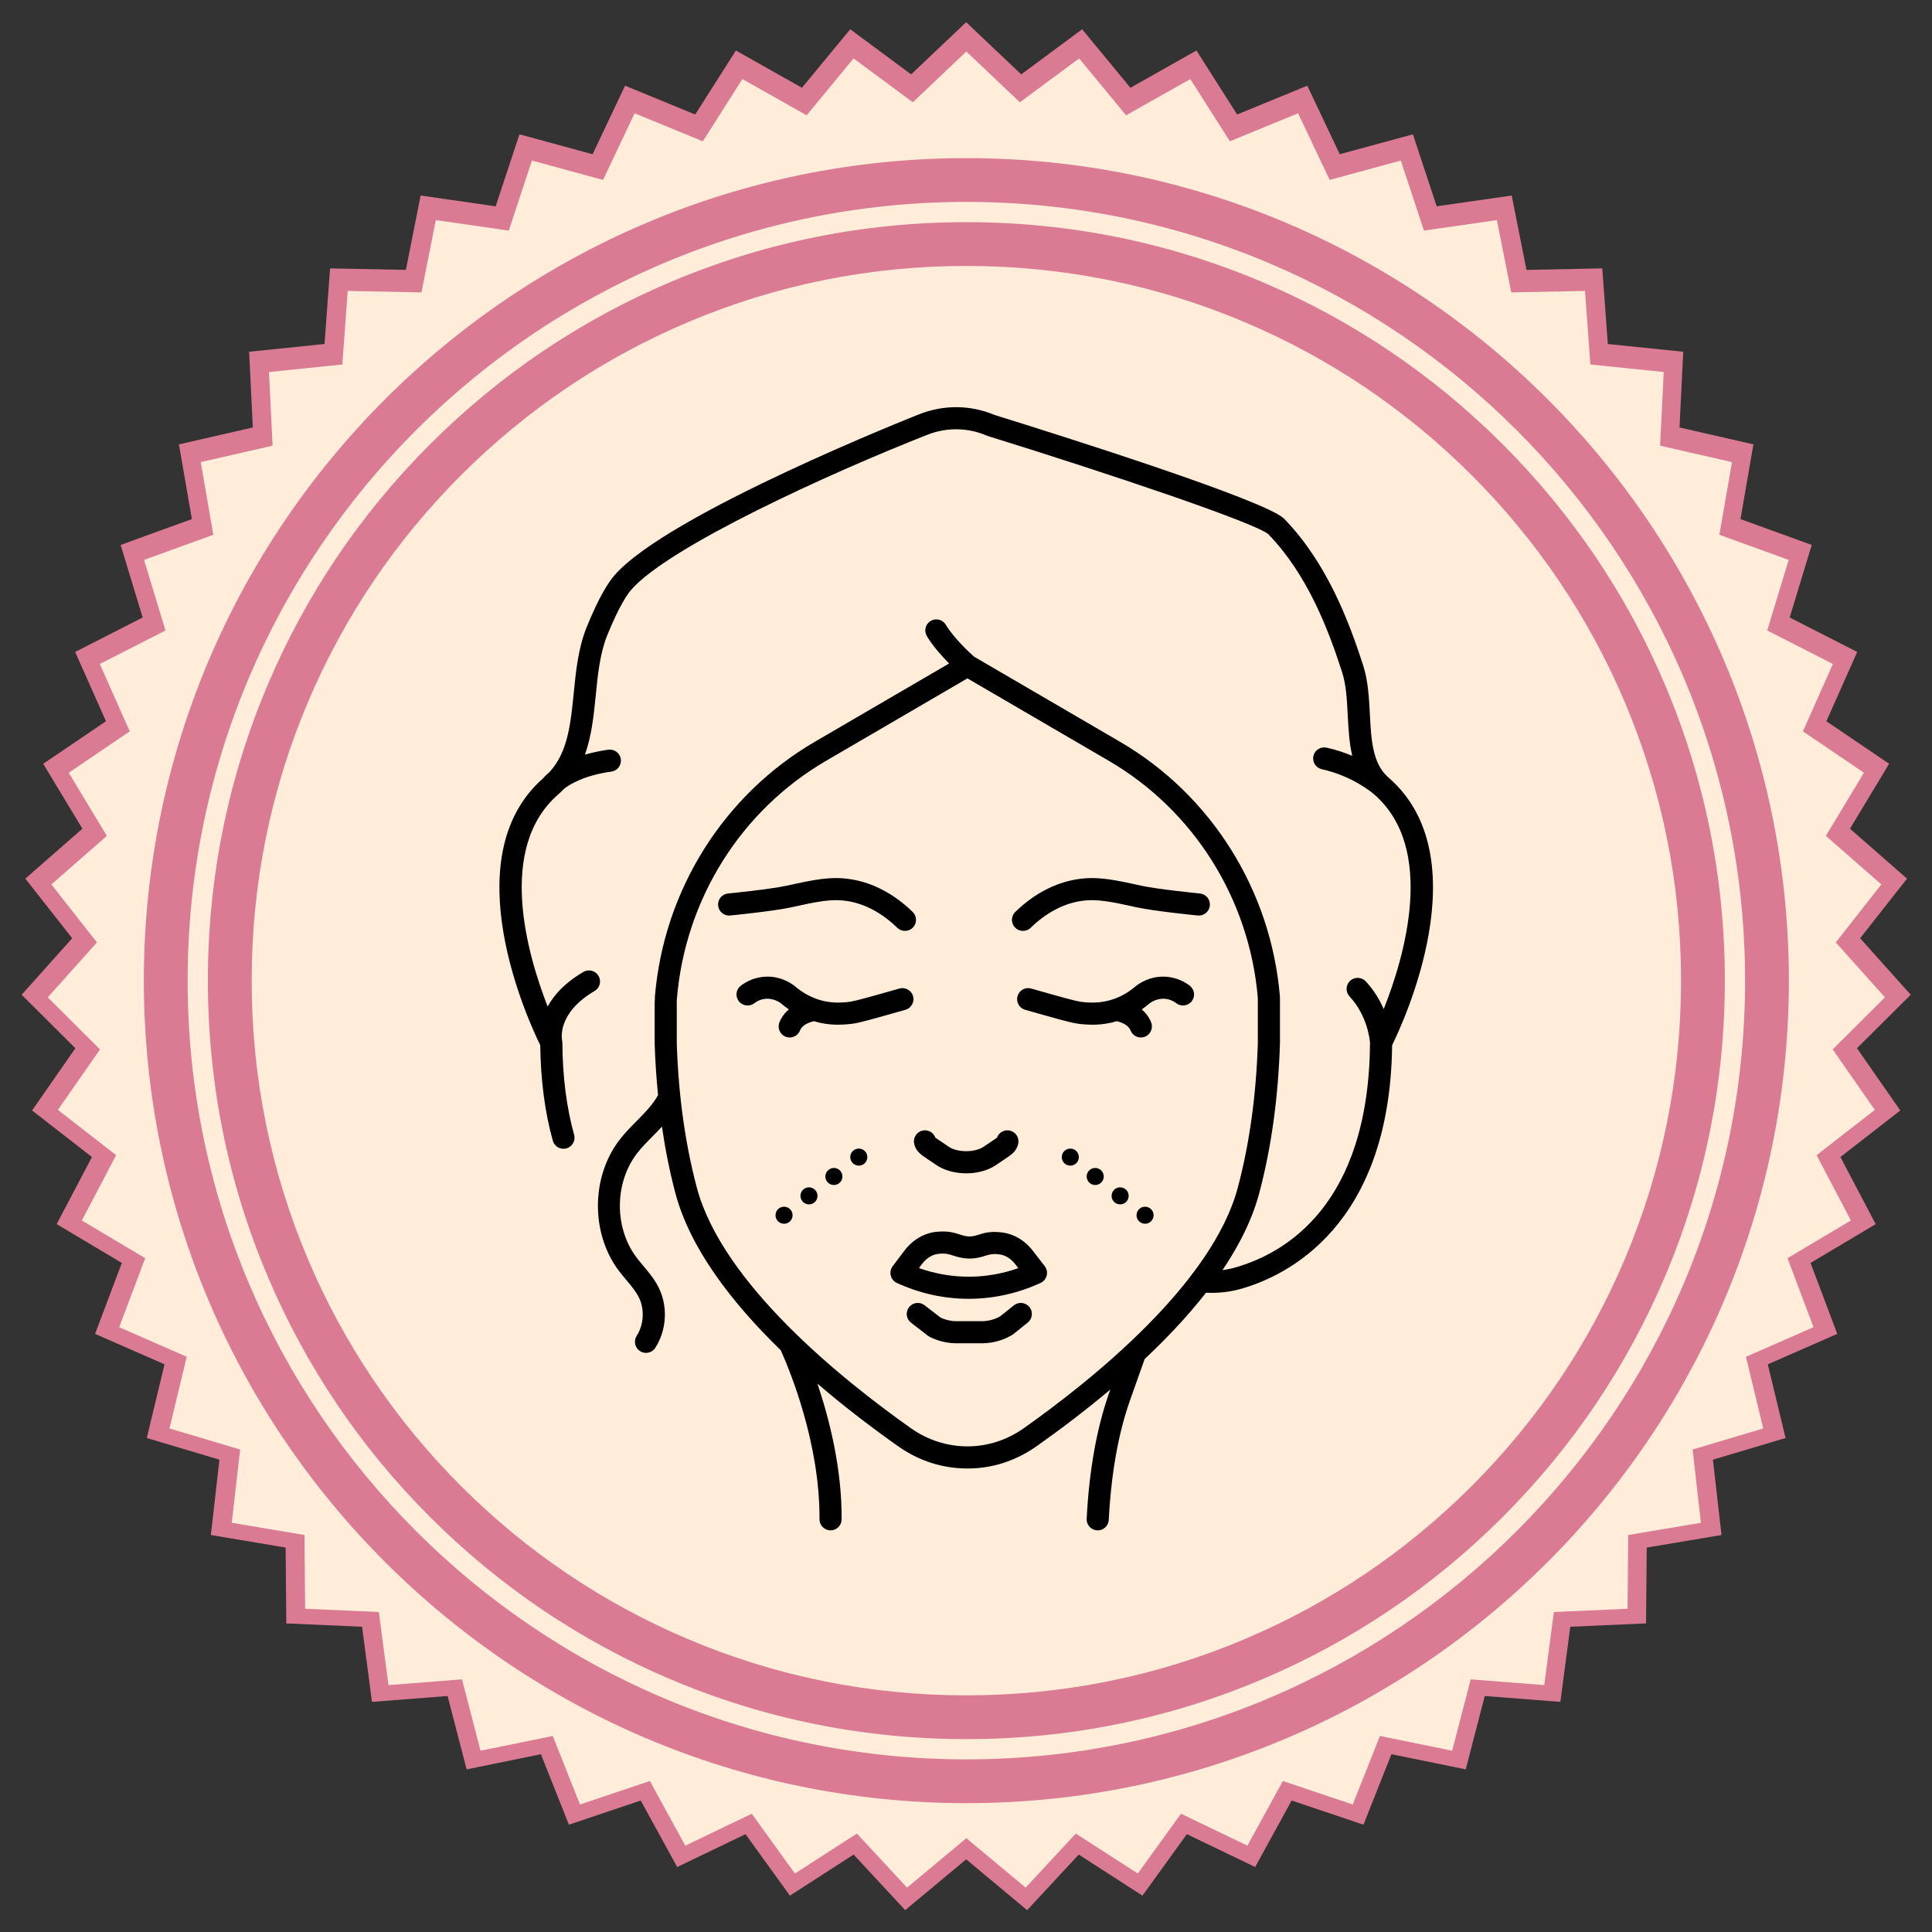 <?xml version="1.0" encoding="UTF-8"?> <svg xmlns="http://www.w3.org/2000/svg" xmlns:xlink="http://www.w3.org/1999/xlink" width="1080" zoomAndPan="magnify" viewBox="0 0 810 810" height="1080" preserveAspectRatio="xMidYMid meet"><rect x="0" y="0" width="810" height="810" fill="#333333" stroke="none"/> <defs> <clipPath id="id1"> <path d="M 9.074 9.074 L 801.074 9.074 L 801.074 801 L 9.074 801 Z M 9.074 9.074 " clip-rule="nonzero"></path> </clipPath> <clipPath id="id2"> <path d="M 20.023 21.375 L 790.273 21.375 L 790.273 791.625 L 20.023 791.625 Z M 20.023 21.375 " clip-rule="nonzero"></path> </clipPath> <clipPath id="id3"> <path d="M 250 414 L 537 414 L 537 641.621 L 250 641.621 Z M 250 414 " clip-rule="nonzero"></path> </clipPath> <clipPath id="id4"> <path d="M 209.383 170.715 L 600.789 170.715 L 600.789 543 L 209.383 543 Z M 209.383 170.715 " clip-rule="nonzero"></path> </clipPath> </defs> <g clip-path="url(#id1)"> <path fill="rgb(85.489%, 48.239%, 57.649%)" d="M 778.551 439.48 L 801.074 417.055 L 779.879 393.367 L 799.52 368.371 L 775.609 347.434 L 792.023 320.215 L 765.715 302.379 L 778.641 273.336 L 750.332 258.887 L 759.578 228.473 L 729.699 217.629 L 735.133 186.301 L 704.148 179.219 L 705.703 147.469 L 674.086 144.223 L 671.762 112.516 L 639.977 113.152 L 633.789 81.98 L 602.332 86.492 L 592.367 56.312 L 561.699 64.656 L 548.086 35.93 L 518.68 48.004 L 501.617 21.18 L 473.93 36.797 L 453.695 12.277 L 428.148 31.184 L 405.074 9.305 L 382.004 31.18 L 356.457 12.277 L 336.219 36.797 L 308.527 21.18 L 291.469 48.004 L 262.059 35.93 L 248.457 64.66 L 217.781 56.312 L 207.809 86.5 L 176.355 81.973 L 170.168 113.152 L 138.383 112.516 L 136.062 144.223 L 104.441 147.473 L 106 179.219 L 75.016 186.301 L 80.445 217.629 L 50.574 228.465 L 59.816 258.883 L 31.508 273.336 L 44.43 302.379 L 18.117 320.219 L 34.543 347.434 L 10.625 368.371 L 30.27 393.367 L 9.074 417.055 L 31.598 439.484 L 13.445 465.57 L 38.547 485.086 L 23.754 513.223 L 51.07 529.488 L 39.867 559.238 L 68.98 571.996 L 61.539 602.898 L 91.996 611.969 L 88.406 643.559 L 119.75 648.828 L 120.031 680.621 L 151.797 682.02 L 155.953 713.527 L 187.652 711.059 L 195.637 741.816 L 226.781 735.465 L 238.508 765.008 L 268.633 754.879 L 283.914 782.762 L 312.559 768.977 L 331.172 794.754 L 357.887 777.535 L 379.512 800.832 L 405.074 779.527 L 405.07 779.527 L 430.641 800.84 L 452.262 777.535 L 478.984 794.754 L 497.598 768.977 L 526.234 782.754 L 541.52 754.879 L 571.641 765.008 L 583.355 735.465 L 614.512 741.816 L 622.496 711.059 L 654.195 713.527 L 658.352 682.02 L 690.109 680.621 L 690.402 648.828 L 721.742 643.562 L 718.152 611.969 L 748.609 602.898 L 741.16 571.996 L 770.281 559.238 L 759.078 529.488 L 786.395 513.223 L 771.605 485.086 L 796.699 465.57 Z M 778.551 439.48 " fill-opacity="1" fill-rule="nonzero"></path> </g> <path fill="rgb(85.489%, 48.239%, 57.649%)" d="M 405.078 764.422 C 209.559 764.422 50.496 605.355 50.496 409.844 C 50.496 214.328 209.559 55.262 405.078 55.262 C 600.594 55.262 759.656 214.328 759.656 409.844 C 759.656 605.355 600.59 764.422 405.078 764.422 Z M 405.078 74.137 C 219.969 74.137 69.367 224.734 69.367 409.844 C 69.367 594.953 219.965 745.547 405.078 745.547 C 590.184 745.547 740.781 594.953 740.781 409.844 C 740.781 224.738 590.184 74.137 405.078 74.137 Z M 405.078 736.824 C 360.93 736.824 318.113 728.18 277.809 711.133 C 238.875 694.664 203.906 671.086 173.867 641.055 C 143.832 611.02 120.25 576.039 103.789 537.113 C 86.746 496.812 78.102 453.996 78.102 409.844 C 78.102 365.691 86.746 322.875 103.789 282.574 C 120.254 243.641 143.832 208.668 173.867 178.629 C 203.91 148.598 238.879 125.016 277.809 108.555 C 318.109 91.508 360.93 82.863 405.078 82.863 C 449.223 82.863 492.043 91.504 532.348 108.555 C 571.281 125.02 606.246 148.598 636.285 178.629 C 666.316 208.668 689.902 243.641 706.367 282.574 C 723.41 322.871 732.055 365.691 732.055 409.844 C 732.055 453.996 723.41 496.809 706.367 537.113 C 689.898 576.051 666.316 611.02 636.285 641.055 C 606.254 671.086 571.281 694.672 532.348 711.133 C 492.043 728.176 449.219 736.824 405.078 736.824 Z M 405.078 101.738 C 363.465 101.738 323.125 109.879 285.164 125.934 C 248.484 141.449 215.523 163.668 187.215 191.977 C 158.902 220.285 136.688 253.242 121.172 289.926 C 105.113 327.887 96.977 368.23 96.977 409.844 C 96.977 451.457 105.117 491.797 121.172 529.758 C 136.688 566.445 158.906 599.398 187.215 627.707 C 215.523 656.02 248.48 678.234 285.164 693.746 C 323.125 709.805 363.469 717.945 405.078 717.945 C 446.684 717.945 487.031 709.801 524.988 693.746 C 561.676 678.23 594.633 656.012 622.934 627.707 C 651.246 599.402 673.465 566.441 688.984 529.758 C 705.035 491.797 713.172 451.453 713.172 409.844 C 713.172 368.23 705.031 327.887 688.984 289.926 C 673.465 253.238 651.246 220.281 622.934 191.977 C 594.625 163.672 561.668 141.449 524.988 125.934 C 487.031 109.879 446.684 101.738 405.078 101.738 Z M 405.078 101.738 " fill-opacity="1" fill-rule="nonzero"></path> <g clip-path="url(#id2)"> <path fill="rgb(100%, 92.94%, 85.489%)" d="M 768.367 439.961 L 790.273 418.152 L 769.66 395.113 L 788.762 370.805 L 765.508 350.441 L 781.473 323.969 L 755.887 306.625 L 768.457 278.379 L 740.926 264.324 L 749.918 234.746 L 720.859 224.203 L 726.145 193.734 L 696.008 186.848 L 697.52 155.969 L 666.773 152.812 L 664.516 121.977 L 633.598 122.598 L 627.582 92.281 L 596.992 96.668 L 587.297 67.312 L 557.469 75.43 L 544.234 47.492 L 515.633 59.238 L 499.039 33.148 L 472.113 48.336 L 452.434 24.488 L 427.59 42.879 L 405.148 21.602 L 382.715 42.875 L 357.867 24.488 L 338.184 48.336 L 311.254 33.148 L 294.664 59.238 L 266.059 47.492 L 252.832 75.434 L 223 67.312 L 213.301 96.676 L 182.711 92.273 L 176.691 122.598 L 145.781 121.977 L 143.527 152.812 L 112.77 155.973 L 114.289 186.848 L 84.156 193.734 L 89.438 224.203 L 60.383 234.742 L 69.371 264.324 L 41.84 278.379 L 54.406 306.625 L 28.82 323.977 L 44.793 350.441 L 21.531 370.805 L 40.637 395.113 L 20.023 418.152 L 41.926 439.965 L 24.273 465.336 L 48.688 484.316 L 34.301 511.68 L 60.867 527.5 L 49.969 556.43 L 78.285 568.84 L 71.047 598.895 L 100.668 607.715 L 97.176 638.434 L 127.66 643.562 L 127.934 674.48 L 158.824 675.84 L 162.867 706.484 L 193.695 704.078 L 201.461 733.992 L 231.754 727.82 L 243.156 756.551 L 272.453 746.699 L 287.316 773.812 L 315.172 760.41 L 333.277 785.48 L 359.258 768.734 L 380.285 791.391 L 405.148 770.668 L 405.145 770.668 L 430.012 791.398 L 451.039 768.734 L 477.027 785.48 L 495.129 760.41 L 522.98 773.805 L 537.848 746.699 L 567.141 756.551 L 578.535 727.82 L 608.836 733.992 L 616.602 704.078 L 647.43 706.484 L 651.473 675.84 L 682.359 674.48 L 682.641 643.562 L 713.121 638.438 L 709.629 607.715 L 739.25 598.895 L 732.008 568.84 L 760.324 556.43 L 749.43 527.5 L 775.996 511.68 L 761.613 484.316 L 786.02 465.336 Z M 768.367 439.961 " fill-opacity="1" fill-rule="nonzero"></path> </g> <path fill="rgb(85.489%, 48.239%, 57.649%)" d="M 405.152 755.98 C 215.004 755.98 60.309 601.281 60.309 411.137 C 60.309 220.992 215.004 66.293 405.152 66.293 C 595.297 66.293 749.996 220.992 749.996 411.137 C 749.996 601.281 595.293 755.98 405.152 755.98 Z M 405.152 84.652 C 225.125 84.652 78.66 231.113 78.66 411.137 C 78.66 591.164 225.125 737.621 405.152 737.621 C 585.176 737.621 731.637 591.164 731.637 411.137 C 731.637 231.117 585.176 84.652 405.152 84.652 Z M 405.152 729.137 C 362.219 729.137 320.574 720.73 281.375 704.156 C 243.516 688.137 209.504 665.207 180.293 636 C 151.082 606.793 128.145 572.77 112.137 534.914 C 95.562 495.719 87.156 454.078 87.156 411.137 C 87.156 368.199 95.562 326.559 112.137 287.363 C 128.148 249.5 151.082 215.488 180.293 186.273 C 209.508 157.066 243.516 134.133 281.375 118.125 C 320.57 101.543 362.219 93.141 405.152 93.141 C 448.086 93.141 489.727 101.543 528.926 118.125 C 566.789 134.137 600.793 157.066 630.008 186.273 C 659.219 215.488 682.152 249.5 698.168 287.363 C 714.742 326.555 723.148 368.199 723.148 411.137 C 723.148 454.078 714.742 495.715 698.168 534.914 C 682.148 572.781 659.219 606.793 630.008 636 C 600.801 665.207 566.789 688.145 528.926 704.156 C 489.727 720.73 448.082 729.137 405.152 729.137 Z M 405.152 111.496 C 364.684 111.496 325.449 119.41 288.531 135.023 C 252.859 150.113 220.805 171.723 193.273 199.254 C 165.738 226.785 144.133 258.84 129.039 294.512 C 113.426 331.43 105.512 370.668 105.512 411.137 C 105.512 451.609 113.43 490.844 129.039 527.762 C 144.133 563.438 165.738 595.488 193.273 623.02 C 220.805 650.555 252.855 672.16 288.531 687.246 C 325.449 702.863 364.684 710.781 405.152 710.781 C 445.617 710.781 484.855 702.855 521.77 687.246 C 557.449 672.156 589.504 650.547 617.027 623.02 C 644.559 595.488 666.168 563.434 681.262 527.762 C 696.871 490.844 704.785 451.605 704.785 411.137 C 704.785 370.668 696.867 331.43 681.262 294.512 C 666.168 258.836 644.559 226.785 617.027 199.254 C 589.492 171.727 557.441 150.113 521.77 135.023 C 484.855 119.41 445.617 111.496 405.152 111.496 Z M 405.152 111.496 " fill-opacity="1" fill-rule="nonzero"></path> <path fill="rgb(0%, 0%, 0%)" d="M 406.391 535.266 C 399.227 535.281 392.137 534.086 385.285 531.648 L 386.578 529.926 C 388.055 527.969 389.902 526.605 391.93 525.98 C 392.402 525.848 392.969 525.703 394.043 525.617 C 396.582 525.414 397.848 525.824 399.602 526.402 C 401.258 526.934 403.309 527.598 406.207 527.645 C 409.266 527.68 411.32 527.043 412.996 526.512 C 414.715 525.98 415.934 525.605 418.422 525.836 C 419.473 525.945 420.234 526.113 421.031 526.426 C 422.758 527.102 424.352 528.332 425.645 529.996 L 426.938 531.672 C 420.27 534.023 413.383 535.242 406.391 535.266 Z M 438.836 534.773 C 439.176 533.398 438.871 531.949 438.004 530.828 L 432.977 524.34 C 430.672 521.348 427.711 519.094 424.426 517.801 C 422.805 517.164 421.234 516.801 419.328 516.621 C 414.965 516.184 412.344 517.004 410.23 517.668 C 408.867 518.09 407.91 518.418 406.355 518.379 C 404.844 518.355 403.852 518.031 402.477 517.586 C 400.34 516.898 397.668 516.027 393.309 516.379 C 391.328 516.535 390.082 516.859 389.211 517.125 C 385.297 518.332 381.82 520.828 379.164 524.363 L 374.246 530.891 C 373.398 532.012 373.109 533.457 373.461 534.809 C 373.797 536.172 374.742 537.293 376.02 537.887 C 385.672 542.301 395.797 544.531 406.137 544.531 L 406.438 544.531 C 416.684 544.484 426.719 542.25 436.273 537.871 C 437.555 537.281 438.496 536.137 438.836 534.773 " fill-opacity="1" fill-rule="nonzero"></path> <path fill="rgb(0%, 0%, 0%)" d="M 425.078 547.27 L 419.293 551.902 C 417.672 552.828 415.922 553.434 414.012 553.723 C 413.25 553.855 412.465 553.914 411.668 553.914 L 401.051 553.914 C 400.641 553.914 400.207 553.902 399.77 553.867 C 397.848 553.699 396.012 553.203 394.297 552.383 L 387.629 547.223 C 385.602 545.652 382.691 546.027 381.117 548.055 C 379.547 550.078 379.922 552.988 381.953 554.555 L 388.984 559.984 L 389.707 560.453 C 392.605 561.926 395.734 562.816 398.973 563.082 C 399.648 563.156 400.363 563.18 401.051 563.18 L 411.668 563.18 C 412.973 563.18 414.266 563.07 415.461 562.879 C 418.602 562.395 421.574 561.332 424.293 559.719 L 424.836 559.344 L 430.887 554.496 C 432.879 552.902 433.207 549.984 431.602 547.992 C 429.992 545.992 427.082 545.676 425.078 547.27 " fill-opacity="1" fill-rule="nonzero"></path> <path fill="rgb(0%, 0%, 0%)" d="M 383.281 479.578 C 384.031 482.738 386.047 484.086 389.117 486.113 C 389.984 486.691 391.035 487.395 392.316 488.273 C 395.785 490.711 400.434 491.93 405.086 491.93 C 409.734 491.93 414.375 490.723 417.816 488.297 C 419.121 487.395 420.184 486.691 421.043 486.113 C 424.109 484.086 426.129 482.738 426.879 479.578 C 427.457 477.094 425.91 474.594 423.422 474.004 C 421.102 473.473 418.758 474.777 417.988 476.973 C 417.562 477.309 416.73 477.863 415.922 478.395 C 415.004 478.996 413.891 479.746 412.504 480.699 C 408.828 483.293 401.34 483.293 397.633 480.688 C 396.266 479.746 395.156 478.996 394.25 478.395 C 393.43 477.863 392.594 477.309 392.172 476.973 C 391.398 474.777 389.066 473.473 386.734 474.004 C 384.246 474.594 382.703 477.094 383.281 479.578 " fill-opacity="1" fill-rule="nonzero"></path> <path fill="rgb(0%, 0%, 0%)" d="M 379.621 423.355 C 382.086 422.645 383.5 420.074 382.797 417.613 C 382.086 415.164 379.523 413.742 377.047 414.453 C 374.957 415.055 372.094 415.863 368.664 416.828 C 358.52 419.676 357.008 419.977 354.965 420.16 C 353.094 420.328 349.602 420.641 345.352 419.676 C 340.977 418.688 336.93 416.613 333.137 413.379 C 331.207 411.859 327.027 409.328 321.422 409.461 C 316.168 409.555 312.387 411.883 310.598 413.258 C 308.555 414.828 308.18 417.734 309.738 419.762 C 311.309 421.785 314.223 422.16 316.25 420.605 C 317.133 419.918 319.016 418.77 321.602 418.711 C 324.465 418.723 326.641 420.062 327.266 420.543 C 328.379 421.496 329.539 422.367 330.723 423.188 C 328.957 424.707 327.594 426.539 326.773 428.648 C 325.828 431.039 327.016 433.727 329.395 434.656 C 329.949 434.875 330.527 434.973 331.086 434.973 C 332.945 434.973 334.695 433.859 335.41 432.027 C 336.375 429.566 339.504 428.531 341.281 428.121 C 341.957 428.312 342.609 428.555 343.297 428.711 C 346.402 429.422 349.191 429.617 351.438 429.617 C 353.301 429.617 354.785 429.484 355.789 429.387 C 358.82 429.121 361.113 428.578 371.176 425.742 C 374.621 424.777 377.52 423.957 379.621 423.355 " fill-opacity="1" fill-rule="nonzero"></path> <path fill="rgb(0%, 0%, 0%)" d="M 487.797 418.711 C 490.391 418.77 492.266 419.918 493.16 420.605 C 495.176 422.16 498.098 421.785 499.656 419.762 C 501.215 417.734 500.84 414.828 498.812 413.258 C 497.023 411.883 493.23 409.555 487.988 409.461 C 482.262 409.363 478.191 411.859 476.102 413.512 C 472.477 416.613 468.418 418.688 464.059 419.676 C 459.805 420.641 456.316 420.328 454.441 420.16 C 452.402 419.977 450.879 419.676 440.734 416.828 C 437.312 415.863 434.438 415.055 432.348 414.453 C 429.871 413.742 427.312 415.164 426.613 417.613 C 425.898 420.074 427.324 422.645 429.777 423.355 C 431.891 423.957 434.777 424.777 438.219 425.742 C 448.281 428.578 450.59 429.121 453.609 429.387 C 454.613 429.484 456.098 429.617 457.957 429.617 C 460.207 429.617 462.996 429.422 466.113 428.711 C 466.801 428.555 467.453 428.312 468.129 428.121 C 469.895 428.531 473.035 429.566 473.988 432.027 C 474.715 433.859 476.465 434.973 478.312 434.973 C 478.879 434.973 479.449 434.875 480.004 434.656 C 482.383 433.727 483.566 431.039 482.637 428.648 C 481.805 426.539 480.438 424.707 478.676 423.188 C 479.812 422.402 480.922 421.582 481.984 420.664 C 482.758 420.062 484.824 418.746 487.797 418.711 " fill-opacity="1" fill-rule="nonzero"></path> <path fill="rgb(0%, 0%, 0%)" d="M 445.902 482.93 C 444.695 484.484 444.973 486.742 446.531 487.949 C 448.09 489.168 450.336 488.875 451.555 487.32 C 452.766 485.766 452.484 483.52 450.93 482.301 C 449.371 481.098 447.121 481.375 445.902 482.93 " fill-opacity="1" fill-rule="nonzero"></path> <path fill="rgb(0%, 0%, 0%)" d="M 456.352 491.047 C 455.133 492.617 455.422 494.859 456.98 496.066 C 458.539 497.285 460.785 496.996 462.004 495.449 C 463.215 493.883 462.934 491.641 461.379 490.434 C 459.82 489.215 457.57 489.492 456.352 491.047 " fill-opacity="1" fill-rule="nonzero"></path> <path fill="rgb(0%, 0%, 0%)" d="M 466.801 499.176 C 465.582 500.734 465.859 502.977 467.43 504.195 C 468.988 505.402 471.234 505.125 472.441 503.566 C 473.66 502.012 473.383 499.77 471.824 498.551 C 470.27 497.332 468.008 497.621 466.801 499.176 " fill-opacity="1" fill-rule="nonzero"></path> <path fill="rgb(0%, 0%, 0%)" d="M 477.25 507.297 C 476.031 508.852 476.309 511.094 477.867 512.312 C 479.426 513.531 481.684 513.242 482.891 511.688 C 484.109 510.129 483.832 507.887 482.262 506.668 C 480.703 505.461 478.457 505.738 477.25 507.297 " fill-opacity="1" fill-rule="nonzero"></path> <path fill="rgb(0%, 0%, 0%)" d="M 357.852 482.301 C 356.297 483.52 356.016 485.766 357.238 487.32 C 358.445 488.875 360.691 489.168 362.262 487.949 C 363.82 486.742 364.098 484.484 362.879 482.93 C 361.672 481.375 359.426 481.098 357.852 482.301 " fill-opacity="1" fill-rule="nonzero"></path> <path fill="rgb(0%, 0%, 0%)" d="M 347.418 490.434 C 345.859 491.641 345.57 493.883 346.789 495.449 C 347.996 496.996 350.254 497.285 351.812 496.066 C 353.371 494.859 353.648 492.617 352.441 491.047 C 351.223 489.492 348.977 489.215 347.418 490.434 " fill-opacity="1" fill-rule="nonzero"></path> <path fill="rgb(0%, 0%, 0%)" d="M 336.969 498.551 C 335.41 499.77 335.133 502.012 336.34 503.566 C 337.559 505.125 339.805 505.402 341.363 504.195 C 342.922 502.977 343.199 500.734 341.992 499.176 C 340.773 497.621 338.527 497.332 336.969 498.551 " fill-opacity="1" fill-rule="nonzero"></path> <path fill="rgb(0%, 0%, 0%)" d="M 326.52 506.668 C 324.961 507.887 324.684 510.129 325.891 511.688 C 327.109 513.242 329.355 513.531 330.914 512.312 C 332.473 511.094 332.75 508.852 331.543 507.297 C 330.324 505.738 328.078 505.461 326.52 506.668 " fill-opacity="1" fill-rule="nonzero"></path> <path fill="rgb(0%, 0%, 0%)" d="M 306.141 383.828 C 306.891 383.754 324.367 382.02 331.82 380.379 C 342.609 378.012 348.539 376.711 355.328 377.785 C 362.648 378.941 369.859 382.812 376.168 388.965 C 377.074 389.848 378.242 390.281 379.414 390.281 C 380.613 390.281 381.82 389.824 382.727 388.895 C 384.527 387.059 384.488 384.129 382.652 382.344 C 374.957 374.84 366.02 370.102 356.777 368.641 C 348.262 367.289 341.328 368.809 329.828 371.332 C 322.906 372.852 305.402 374.586 305.234 374.602 C 302.684 374.852 300.824 377.121 301.078 379.664 C 301.332 382.211 303.59 384.082 306.141 383.828 " fill-opacity="1" fill-rule="nonzero"></path> <path fill="rgb(0%, 0%, 0%)" d="M 428.895 390.281 C 430.066 390.281 431.238 389.848 432.133 388.965 C 438.449 382.812 445.66 378.941 452.98 377.785 C 459.77 376.711 465.703 378.012 476.488 380.379 C 483.941 382.02 501.422 383.754 502.172 383.828 C 504.73 384.07 506.988 382.211 507.23 379.664 C 507.484 377.121 505.625 374.852 503.078 374.602 C 502.906 374.586 485.402 372.852 478.48 371.332 C 466.98 368.809 460.035 367.289 451.531 368.641 C 442.289 370.102 433.352 374.84 425.656 382.344 C 423.82 384.129 423.785 387.059 425.574 388.895 C 426.492 389.824 427.688 390.281 428.895 390.281 " fill-opacity="1" fill-rule="nonzero"></path> <g clip-path="url(#id3)"> <path fill="rgb(0%, 0%, 0%)" d="M 262.629 536.703 C 264.695 539.152 266.629 541.469 267.871 543.988 C 270.312 548.934 269.938 555.398 266.93 560.055 C 265.551 562.215 266.168 565.074 268.332 566.461 C 269.105 566.953 269.973 567.195 270.832 567.195 C 272.352 567.195 273.852 566.449 274.734 565.074 C 279.504 557.656 280.086 547.777 276.195 539.898 C 274.469 536.363 272.062 533.52 269.742 530.758 C 268.691 529.5 267.629 528.258 266.676 526.957 C 257.473 514.484 257.652 495.824 267.074 483.559 C 268.996 481.059 271.277 478.758 273.695 476.32 C 274.973 475.027 276.254 473.703 277.512 472.34 C 278.938 482.039 280.809 491.398 283.176 500.312 C 289.336 523.422 306.742 546.074 327.328 566.086 C 330.891 573.988 343.793 604.816 343.574 636.953 C 343.562 639.508 345.629 641.594 348.191 641.621 L 348.215 641.621 C 350.762 641.621 352.84 639.559 352.852 637.023 C 352.996 615.516 347.633 594.66 342.707 580.102 C 354.098 589.871 365.812 598.773 376.723 606.48 C 385.324 612.488 395.145 615.66 405.398 615.66 L 405.941 615.66 C 415.969 615.66 425.801 612.488 434.414 606.469 C 444.395 599.426 455.059 591.367 465.52 582.562 C 465.242 583.336 465.012 583.988 464.855 584.445 C 459.734 599.102 456.617 616.699 455.59 636.746 C 455.457 639.305 457.426 641.473 459.977 641.605 L 460.23 641.621 C 462.68 641.621 464.723 639.688 464.855 637.23 C 465.848 618.051 468.793 601.32 473.625 587.473 C 474.195 585.832 475.633 581.777 477.152 577.535 L 479.918 569.766 C 502.16 548.887 521.363 524.859 527.926 500.312 C 532.996 481.23 535.934 460.109 536.633 437.359 L 536.633 419.062 C 536.633 416.504 534.555 414.43 531.996 414.43 C 529.434 414.43 527.355 416.504 527.355 419.062 L 527.355 437.215 C 526.68 459.105 523.852 479.527 518.949 497.922 C 508.234 538.113 458.031 578.438 429.074 598.895 C 421.984 603.852 413.879 606.375 405.727 606.398 L 405.398 606.398 C 397.293 606.352 389.129 603.852 382.074 598.906 C 353.082 578.438 302.855 538.102 292.152 497.934 C 287.246 479.445 284.41 459.012 283.746 437.359 L 283.746 420.086 C 283.746 417.527 281.668 415.453 279.105 415.453 C 276.543 415.453 274.469 417.527 274.469 420.086 L 274.469 437.504 C 274.695 444.875 275.191 452.074 275.891 459.133 C 273.789 462.969 270.555 466.309 267.098 469.805 C 264.586 472.34 261.988 474.969 259.719 477.926 C 247.867 493.34 247.648 516.777 259.211 532.457 C 260.285 533.918 261.457 535.316 262.629 536.703 " fill-opacity="1" fill-rule="nonzero"></path> </g> <g clip-path="url(#id4)"> <path fill="rgb(0%, 0%, 0%)" d="M 231.766 478.238 C 232.453 480.711 235.016 482.145 237.48 481.469 C 239.941 480.781 241.391 478.227 240.703 475.766 C 237.527 464.355 235.859 451.328 235.777 437.047 L 235.703 436.527 L 235.656 436.07 C 235.559 435.609 233.504 424.707 249.281 415.477 C 251.492 414.188 252.227 411.352 250.938 409.145 C 249.645 406.938 246.805 406.191 244.594 407.492 C 236.719 412.09 232.199 417.227 229.602 421.98 C 221 399.953 208.211 355.48 234.047 333.059 L 234.121 332.984 L 234.207 332.914 C 235.027 332.215 235.762 331.465 236.453 330.73 C 239.051 328.68 245.027 325.086 256.348 323.492 C 258.883 323.129 260.648 320.789 260.285 318.246 C 259.934 315.727 257.578 313.977 255.043 314.312 C 251.336 314.832 248.086 315.555 245.234 316.387 C 248.062 308.523 248.93 299.922 249.777 291.492 C 250.633 282.867 251.516 273.941 254.582 266.367 C 259.777 253.555 263.316 248.77 264.621 247.285 C 280.289 229.238 347.523 198.504 388.898 182.246 C 396.918 179.098 405.703 179.23 413.625 182.605 L 414.074 182.777 C 467.113 199.242 526.402 219.301 531.754 223.969 C 548.133 240.867 556.902 263.832 562.727 281.961 C 564.395 287.172 564.707 293.324 565.047 299.84 C 565.348 305.594 565.66 311.43 566.93 316.883 C 563.766 315.543 560.164 314.336 556.18 313.457 C 553.691 312.891 551.203 314.469 550.66 316.969 C 550.102 319.465 551.672 321.949 554.172 322.492 C 567.391 325.41 575.855 332.816 575.988 332.938 L 576.016 332.961 L 576.051 332.984 C 602.359 355.734 588.723 401.414 580.133 423.066 C 578.488 419.301 576.121 415.227 572.605 411.449 C 570.867 409.582 567.934 409.473 566.047 411.207 C 564.176 412.945 564.066 415.875 565.805 417.758 C 573.379 425.898 574.312 436.152 574.383 437.191 C 573.898 505.195 538.844 525.387 517.984 531.371 C 513.453 532.676 508.719 533.07 503.922 532.555 C 501.359 532.277 499.09 534.109 498.812 536.656 C 498.535 539.199 500.371 541.48 502.918 541.758 C 504.621 541.949 506.324 542.035 508.016 542.035 C 512.27 542.035 516.473 541.457 520.543 540.285 C 539.266 534.906 582.754 514.23 583.66 438.191 C 588.383 428.613 620.637 359.27 582.113 325.977 L 581.945 325.82 C 575.387 319.984 574.867 309.973 574.324 299.367 C 573.961 292.543 573.598 285.484 571.555 279.129 C 565.434 260.047 556.129 235.801 538.422 217.527 C 530.945 209.797 443.934 182.34 417.043 173.996 C 406.922 169.738 395.734 169.617 385.504 173.633 C 384.453 174.043 280.191 215.211 257.617 241.203 C 255.199 243.969 251.227 249.961 245.984 262.891 C 242.418 271.699 241.465 281.301 240.535 290.574 C 239.266 303.398 238.059 315.496 230.254 323.816 C 228.973 324.879 228.152 325.762 227.707 326.293 C 189.727 359.703 221.801 428.648 226.5 438.191 C 226.68 452.859 228.441 466.332 231.766 478.238 " fill-opacity="1" fill-rule="nonzero"></path> </g> <path fill="rgb(0%, 0%, 0%)" d="M 527.367 418.566 C 527.586 421.113 529.797 423.031 532.383 422.801 C 534.93 422.582 536.828 420.34 536.609 417.793 C 532.891 373.238 507.836 333.324 469.617 311.02 L 408.336 275.281 C 406.812 273.918 399.855 267.535 396.559 261.965 C 395.254 259.758 392.402 259.02 390.203 260.324 C 387.992 261.625 387.27 264.461 388.574 266.668 C 391.023 270.816 394.879 275.086 397.922 278.164 L 341.57 311.02 C 303.352 333.324 278.309 373.238 274.574 417.793 C 274.359 420.34 276.254 422.582 278.816 422.801 L 279.203 422.812 C 281.594 422.812 283.625 420.98 283.816 418.566 C 287.297 377.012 310.633 339.801 346.258 319.02 L 405.594 284.41 L 464.941 319.02 C 500.551 339.801 523.891 377.012 527.367 418.566 " fill-opacity="1" fill-rule="nonzero"></path> </svg> 